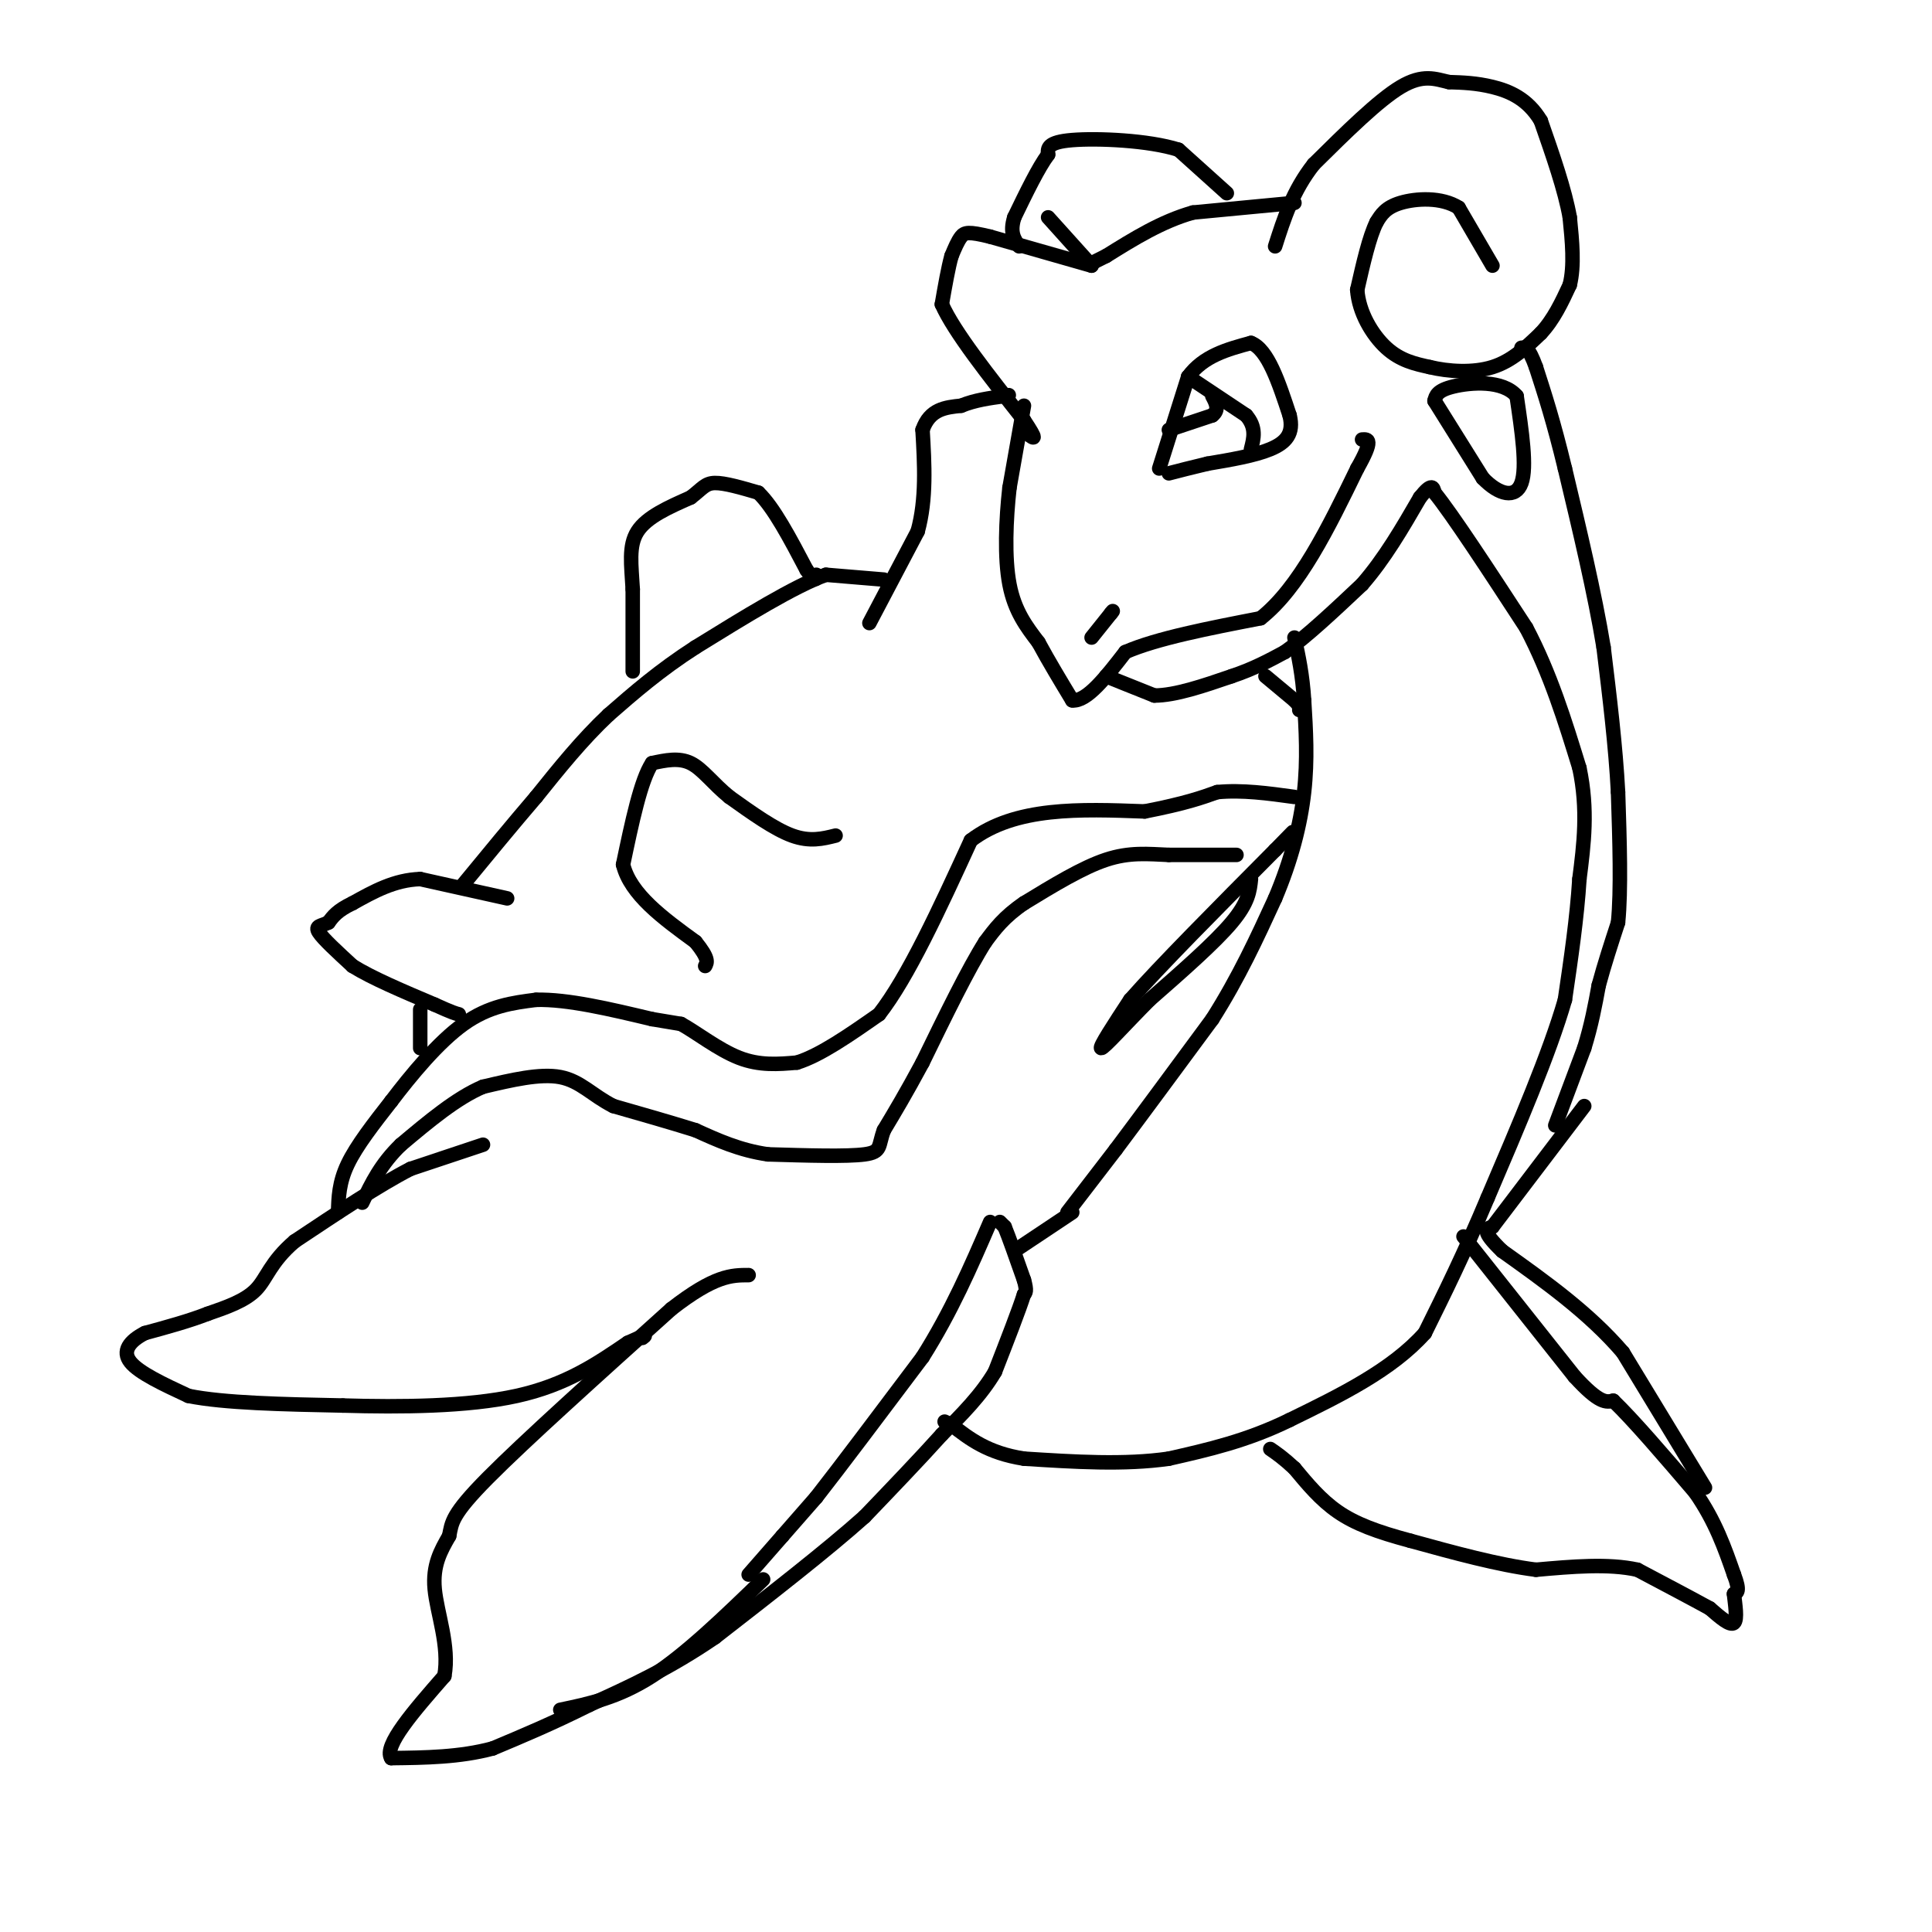 <svg viewBox='0 0 400 400' version='1.1' xmlns='http://www.w3.org/2000/svg' xmlns:xlink='http://www.w3.org/1999/xlink'><g fill='none' stroke='#000000' stroke-width='3' stroke-linecap='round' stroke-linejoin='round'><path d='M207,253c0.000,0.000 1.000,1.000 1,1'/><path d='M208,254c0.833,2.000 2.417,6.500 4,11'/><path d='M212,265c0.667,2.333 0.333,2.667 0,3'/><path d='M212,268c-1.000,3.167 -3.500,9.583 -6,16'/><path d='M206,284c-2.833,4.833 -6.917,8.917 -11,13'/><path d='M195,297c-4.500,5.000 -10.250,11.000 -16,17'/><path d='M179,314c-7.833,7.000 -19.417,16.000 -31,25'/><path d='M148,339c-9.500,6.500 -17.750,10.250 -26,14'/><path d='M122,353c-7.667,3.833 -13.833,6.417 -20,9'/><path d='M102,362c-6.833,1.833 -13.917,1.917 -21,2'/><path d='M81,364c-1.667,-2.500 4.667,-9.750 11,-17'/><path d='M92,347c1.133,-6.156 -1.533,-13.044 -2,-18c-0.467,-4.956 1.267,-7.978 3,-11'/><path d='M93,318c0.556,-2.822 0.444,-4.378 8,-12c7.556,-7.622 22.778,-21.311 38,-35'/><path d='M139,271c9.000,-7.000 12.500,-7.000 16,-7'/><path d='M116,354c6.000,-1.250 12.000,-2.500 19,-7c7.000,-4.500 15.000,-12.250 23,-20'/><path d='M155,326c0.000,0.000 7.000,-8.000 7,-8'/><path d='M162,318c2.333,-2.667 4.667,-5.333 7,-8'/><path d='M169,310c4.833,-6.167 13.417,-17.583 22,-29'/><path d='M191,281c6.000,-9.500 10.000,-18.750 14,-28'/><path d='M210,259c0.000,0.000 12.000,-8.000 12,-8'/><path d='M221,251c0.000,0.000 10.000,-13.000 10,-13'/><path d='M231,238c5.000,-6.667 12.500,-16.833 20,-27'/><path d='M251,211c5.500,-8.667 9.250,-16.833 13,-25'/><path d='M264,186c3.356,-7.933 5.244,-15.267 6,-22c0.756,-6.733 0.378,-12.867 0,-19'/><path d='M270,145c-0.333,-5.333 -1.167,-9.167 -2,-13'/><path d='M259,182c-0.250,2.417 -0.500,4.833 -4,9c-3.500,4.167 -10.250,10.083 -17,16'/><path d='M238,207c-5.133,5.156 -9.467,10.044 -10,10c-0.533,-0.044 2.733,-5.022 6,-10'/><path d='M234,207c6.000,-6.833 18.000,-18.917 30,-31'/><path d='M264,176c5.333,-5.500 3.667,-3.750 2,-2'/><path d='M256,177c0.000,0.000 -14.000,0.000 -14,0'/><path d='M242,177c-4.311,-0.178 -8.089,-0.622 -13,1c-4.911,1.622 -10.956,5.311 -17,9'/><path d='M212,187c-4.167,2.833 -6.083,5.417 -8,8'/><path d='M204,195c-3.500,5.500 -8.250,15.250 -13,25'/><path d='M191,220c-3.500,6.500 -5.750,10.250 -8,14'/><path d='M183,234c-1.244,3.289 -0.356,4.511 -4,5c-3.644,0.489 -11.822,0.244 -20,0'/><path d='M159,239c-5.833,-0.833 -10.417,-2.917 -15,-5'/><path d='M144,234c-5.333,-1.667 -11.167,-3.333 -17,-5'/><path d='M127,229c-4.378,-2.200 -6.822,-5.200 -11,-6c-4.178,-0.800 -10.089,0.600 -16,2'/><path d='M100,225c-5.500,2.333 -11.250,7.167 -17,12'/><path d='M83,237c-4.167,4.000 -6.083,8.000 -8,12'/><path d='M70,251c0.083,-3.083 0.167,-6.167 2,-10c1.833,-3.833 5.417,-8.417 9,-13'/><path d='M81,228c4.067,-5.356 9.733,-12.244 15,-16c5.267,-3.756 10.133,-4.378 15,-5'/><path d='M111,207c6.500,-0.167 15.250,1.917 24,4'/><path d='M135,211c5.000,0.833 5.500,0.917 6,1'/><path d='M141,212c3.067,1.667 7.733,5.333 12,7c4.267,1.667 8.133,1.333 12,1'/><path d='M165,220c4.833,-1.500 10.917,-5.750 17,-10'/><path d='M182,210c6.000,-7.667 12.500,-21.833 19,-36'/><path d='M201,174c9.167,-7.000 22.583,-6.500 36,-6'/><path d='M237,168c8.500,-1.667 11.750,-2.833 15,-4'/><path d='M252,164c5.167,-0.500 10.583,0.250 16,1'/><path d='M262,140c0.000,0.000 6.000,5.000 6,5'/><path d='M268,145c1.167,1.167 1.083,1.583 1,2'/><path d='M229,140c0.000,0.000 10.000,4.000 10,4'/><path d='M239,144c4.333,0.000 10.167,-2.000 16,-4'/><path d='M255,140c4.500,-1.500 7.750,-3.250 11,-5'/><path d='M266,135c4.500,-3.167 10.250,-8.583 16,-14'/><path d='M282,121c4.667,-5.333 8.333,-11.667 12,-18'/><path d='M294,103c2.500,-3.167 2.750,-2.083 3,-1'/><path d='M297,102c3.667,4.500 11.333,16.250 19,28'/><path d='M316,130c5.000,9.500 8.000,19.250 11,29'/><path d='M327,159c1.833,8.667 0.917,15.833 0,23'/><path d='M327,182c-0.500,8.000 -1.750,16.500 -3,25'/><path d='M324,207c-3.167,11.000 -9.583,26.000 -16,41'/><path d='M308,248c-4.833,11.500 -8.917,19.750 -13,28'/><path d='M295,276c-6.833,7.667 -17.417,12.833 -28,18'/><path d='M267,294c-8.833,4.333 -16.917,6.167 -25,8'/><path d='M242,302c-9.167,1.333 -19.583,0.667 -30,0'/><path d='M212,302c-7.500,-1.167 -11.250,-4.083 -15,-7'/><path d='M197,295c-2.500,-1.167 -1.250,-0.583 0,0'/><path d='M303,256c0.000,0.000 23.000,29.000 23,29'/><path d='M326,285c5.167,5.667 6.583,5.333 8,5'/><path d='M334,290c4.167,4.000 10.583,11.500 17,19'/><path d='M351,309c4.167,6.000 6.083,11.500 8,17'/><path d='M359,326c1.333,3.500 0.667,3.750 0,4'/><path d='M359,330c0.222,2.089 0.778,5.311 0,6c-0.778,0.689 -2.889,-1.156 -5,-3'/><path d='M354,333c-3.333,-1.833 -9.167,-4.917 -15,-8'/><path d='M339,325c-6.000,-1.333 -13.500,-0.667 -21,0'/><path d='M318,325c-7.833,-1.000 -16.917,-3.500 -26,-6'/><path d='M292,319c-6.978,-1.867 -11.422,-3.533 -15,-6c-3.578,-2.467 -6.289,-5.733 -9,-9'/><path d='M268,304c-2.333,-2.167 -3.667,-3.083 -5,-4'/><path d='M353,308c0.000,0.000 -17.000,-28.000 -17,-28'/><path d='M336,280c-7.000,-8.167 -16.000,-14.583 -25,-21'/><path d='M311,259c-4.500,-4.333 -3.250,-4.667 -2,-5'/><path d='M309,254c0.000,0.000 19.000,-25.000 19,-25'/><path d='M322,233c0.000,0.000 6.000,-16.000 6,-16'/><path d='M328,217c1.500,-4.833 2.250,-8.917 3,-13'/><path d='M331,204c1.167,-4.333 2.583,-8.667 4,-13'/><path d='M335,191c0.667,-6.667 0.333,-16.833 0,-27'/><path d='M335,164c-0.500,-9.500 -1.750,-19.750 -3,-30'/><path d='M332,134c-1.833,-11.167 -4.917,-24.083 -8,-37'/><path d='M324,97c-2.333,-9.667 -4.167,-15.333 -6,-21'/><path d='M318,76c-1.500,-4.167 -2.250,-4.083 -3,-4'/><path d='M309,55c0.000,0.000 -7.000,-12.000 -7,-12'/><path d='M302,43c-3.533,-2.267 -8.867,-1.933 -12,-1c-3.133,0.933 -4.067,2.467 -5,4'/><path d='M285,46c-1.500,3.000 -2.750,8.500 -4,14'/><path d='M281,60c0.311,4.667 3.089,9.333 6,12c2.911,2.667 5.956,3.333 9,4'/><path d='M296,76c3.844,0.933 8.956,1.267 13,0c4.044,-1.267 7.022,-4.133 10,-7'/><path d='M319,69c2.667,-2.833 4.333,-6.417 6,-10'/><path d='M325,59c1.000,-4.000 0.500,-9.000 0,-14'/><path d='M325,45c-1.000,-5.667 -3.500,-12.833 -6,-20'/><path d='M319,25c-2.756,-4.622 -6.644,-6.178 -10,-7c-3.356,-0.822 -6.178,-0.911 -9,-1'/><path d='M300,17c-2.822,-0.644 -5.378,-1.756 -10,1c-4.622,2.756 -11.311,9.378 -18,16'/><path d='M272,34c-4.333,5.500 -6.167,11.250 -8,17'/><path d='M268,42c0.000,0.000 -21.000,2.000 -21,2'/><path d='M247,44c-6.500,1.833 -12.250,5.417 -18,9'/><path d='M229,53c-3.333,1.667 -2.667,1.333 -2,1'/><path d='M254,40c0.000,0.000 -10.000,-9.000 -10,-9'/><path d='M244,31c-6.222,-1.978 -16.778,-2.422 -22,-2c-5.222,0.422 -5.111,1.711 -5,3'/><path d='M217,32c-2.000,2.667 -4.500,7.833 -7,13'/><path d='M210,45c-1.000,3.167 0.000,4.583 1,6'/><path d='M217,45c0.000,0.000 9.000,10.000 9,10'/><path d='M226,55c0.000,0.000 -21.000,-6.000 -21,-6'/><path d='M205,49c-4.511,-1.111 -5.289,-0.889 -6,0c-0.711,0.889 -1.356,2.444 -2,4'/><path d='M197,53c-0.667,2.333 -1.333,6.167 -2,10'/><path d='M195,63c2.500,5.667 9.750,14.833 17,24'/><path d='M212,87c3.000,4.500 2.000,3.750 1,3'/><path d='M212,84c0.000,0.000 -3.000,17.000 -3,17'/><path d='M209,101c-0.733,6.556 -1.067,14.444 0,20c1.067,5.556 3.533,8.778 6,12'/><path d='M215,133c2.167,4.000 4.583,8.000 7,12'/><path d='M222,145c3.000,0.333 7.000,-4.833 11,-10'/><path d='M233,135c6.500,-2.833 17.250,-4.917 28,-7'/><path d='M261,128c8.000,-6.333 14.000,-18.667 20,-31'/><path d='M281,97c3.500,-6.167 2.250,-6.083 1,-6'/><path d='M297,83c0.000,0.000 10.000,16.000 10,16'/><path d='M307,99c3.378,3.511 6.822,4.289 8,1c1.178,-3.289 0.089,-10.644 -1,-18'/><path d='M314,82c-2.867,-3.378 -9.533,-2.822 -13,-2c-3.467,0.822 -3.733,1.911 -4,3'/><path d='M240,97c0.000,0.000 6.000,-19.000 6,-19'/><path d='M246,78c3.167,-4.333 8.083,-5.667 13,-7'/><path d='M259,71c3.500,1.333 5.750,8.167 8,15'/><path d='M267,86c0.933,3.756 -0.733,5.644 -4,7c-3.267,1.356 -8.133,2.178 -13,3'/><path d='M250,96c-3.500,0.833 -5.750,1.417 -8,2'/><path d='M246,78c0.000,0.000 12.000,8.000 12,8'/><path d='M258,86c2.167,2.500 1.583,4.750 1,7'/><path d='M242,89c0.000,0.000 9.000,-3.000 9,-3'/><path d='M251,86c1.500,-1.167 0.750,-2.583 0,-4'/><path d='M226,132c0.000,0.000 4.000,-5.000 4,-5'/><path d='M230,127c0.667,-0.833 0.333,-0.417 0,0'/><path d='M180,129c0.000,0.000 10.000,-19.000 10,-19'/><path d='M190,110c1.833,-6.667 1.417,-13.833 1,-21'/><path d='M191,89c1.500,-4.333 4.750,-4.667 8,-5'/><path d='M199,84c2.833,-1.167 5.917,-1.583 9,-2'/><path d='M208,82c1.500,-0.333 0.750,-0.167 0,0'/><path d='M183,120c0.000,0.000 -12.000,-1.000 -12,-1'/><path d='M171,119c-6.500,2.333 -16.750,8.667 -27,15'/><path d='M144,134c-7.500,4.833 -12.750,9.417 -18,14'/><path d='M126,148c-5.500,5.167 -10.250,11.083 -15,17'/><path d='M111,165c-5.000,5.833 -10.000,11.917 -15,18'/><path d='M105,186c0.000,0.000 -18.000,-4.000 -18,-4'/><path d='M87,182c-5.333,0.167 -9.667,2.583 -14,5'/><path d='M73,187c-3.167,1.500 -4.083,2.750 -5,4'/><path d='M68,191c-1.533,0.756 -2.867,0.644 -2,2c0.867,1.356 3.933,4.178 7,7'/><path d='M73,200c4.000,2.500 10.500,5.250 17,8'/><path d='M90,208c3.667,1.667 4.333,1.833 5,2'/><path d='M87,209c0.000,0.000 0.000,8.000 0,8'/><path d='M131,139c0.000,0.000 0.000,-17.000 0,-17'/><path d='M131,122c-0.267,-5.000 -0.933,-9.000 1,-12c1.933,-3.000 6.467,-5.000 11,-7'/><path d='M143,103c2.422,-1.844 2.978,-2.956 5,-3c2.022,-0.044 5.511,0.978 9,2'/><path d='M157,102c3.167,3.000 6.583,9.500 10,16'/><path d='M167,118c2.000,2.833 2.000,1.917 2,1'/><path d='M173,173c-2.667,0.667 -5.333,1.333 -9,0c-3.667,-1.333 -8.333,-4.667 -13,-8'/><path d='M151,165c-3.444,-2.800 -5.556,-5.800 -8,-7c-2.444,-1.200 -5.222,-0.600 -8,0'/><path d='M135,158c-2.333,3.500 -4.167,12.250 -6,21'/><path d='M129,179c1.500,6.167 8.250,11.083 15,16'/><path d='M144,195c2.833,3.500 2.417,4.250 2,5'/><path d='M100,237c0.000,0.000 -15.000,5.000 -15,5'/><path d='M85,242c-6.500,3.333 -15.250,9.167 -24,15'/><path d='M61,257c-5.067,4.333 -5.733,7.667 -8,10c-2.267,2.333 -6.133,3.667 -10,5'/><path d='M43,272c-3.833,1.500 -8.417,2.750 -13,4'/><path d='M30,276c-3.222,1.644 -4.778,3.756 -3,6c1.778,2.244 6.889,4.622 12,7'/><path d='M39,289c7.333,1.500 19.667,1.750 32,2'/><path d='M71,291c11.956,0.356 25.844,0.244 36,-2c10.156,-2.244 16.578,-6.622 23,-11'/><path d='M130,278c4.333,-2.000 3.667,-1.500 3,-1'/></g>
</svg>